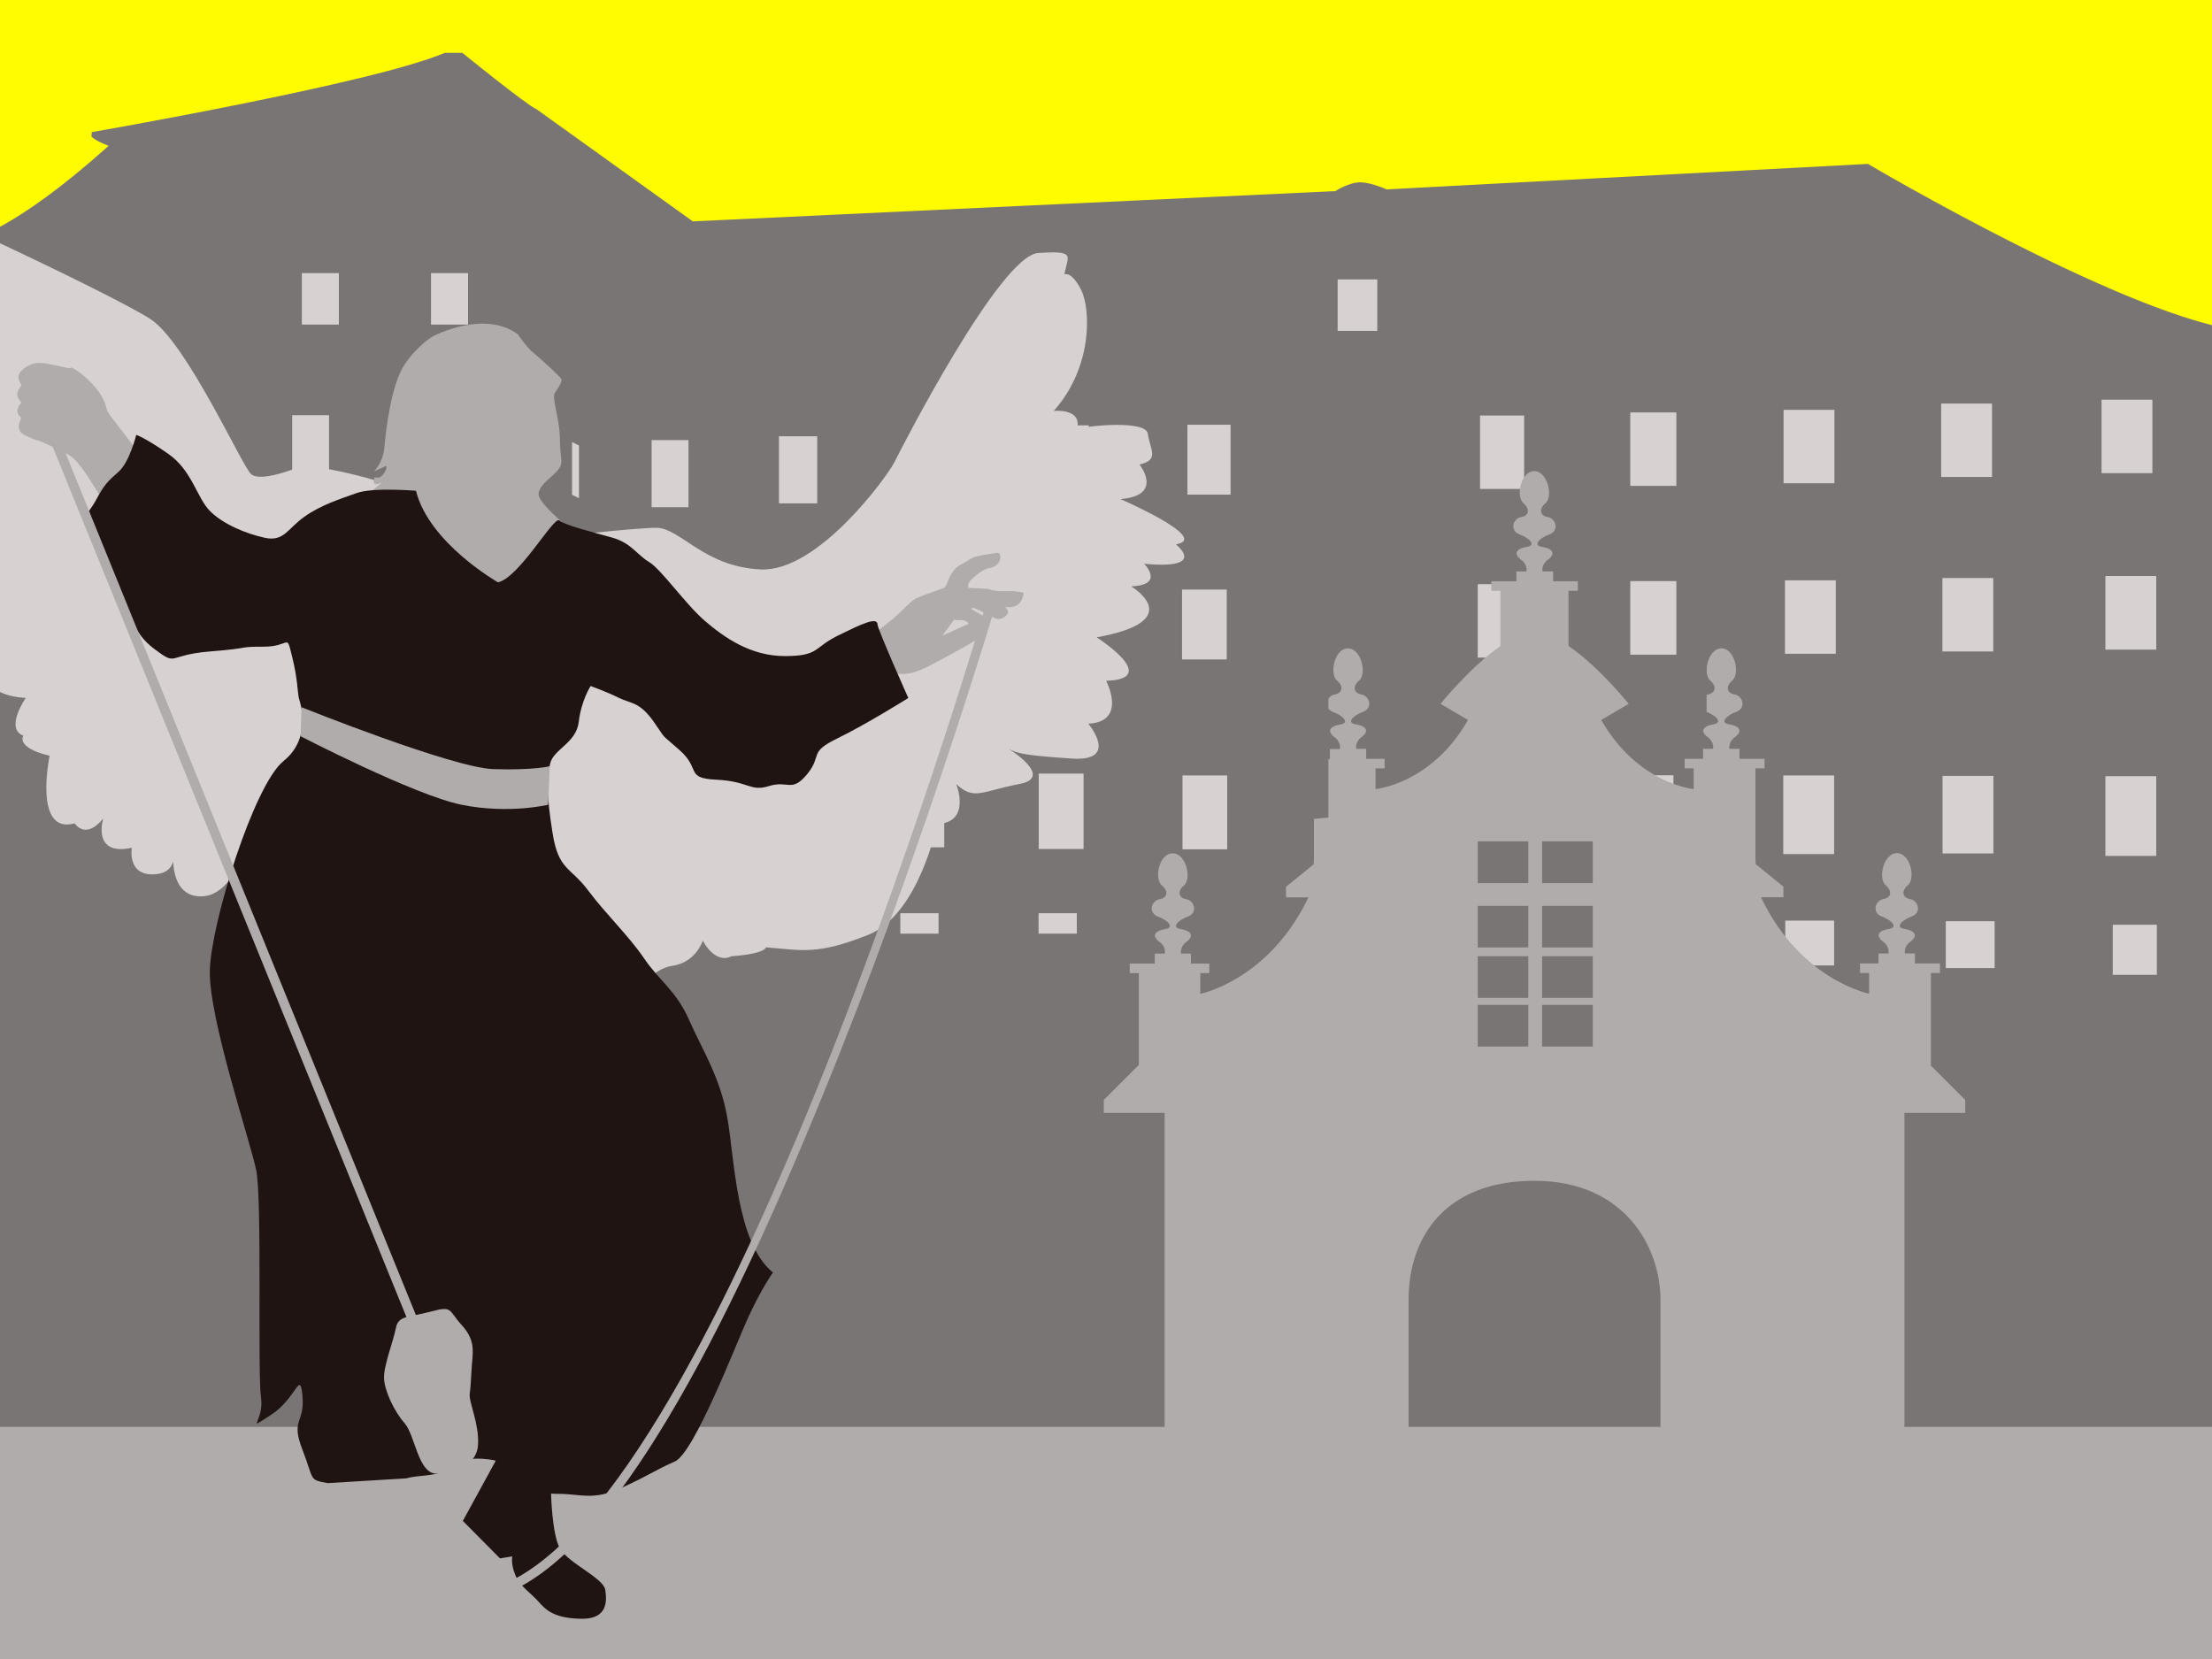 <?xml version="1.0" encoding="UTF-8"?>
<svg xmlns="http://www.w3.org/2000/svg" xmlns:xlink="http://www.w3.org/1999/xlink" id="Illustration" viewBox="0 0 144 108">
  <defs>
    <style>
      .cls-1 {
        fill: none;
      }

      .cls-2 {
        fill: #b0acab;
      }

      .cls-3 {
        fill: #201412;
      }

      .cls-4 {
        fill: #7a7575;
      }

      .cls-5 {
        fill: #fffc00;
      }

      .cls-6 {
        fill: #d7d2d1;
      }

      .cls-7 {
        clip-path: url(#clippath);
      }
    </style>
    <clipPath id="clippath">
      <rect class="cls-1" width="144" height="108"></rect>
    </clipPath>
  </defs>
  <g class="cls-7">
    <g>
      <rect class="cls-5" width="144" height="108"></rect>
      <path class="cls-4" d="M147.32,21.99h-1.09v-.42c-7.24-.62-24.63-10.9-24.63-10.9l-31.34,1.66s-.99-.46-1.72-.46-1.61.57-1.61.57l-41.83,1.97-10.17-7.3c-.66-.28-4.83-3.67-4.83-3.67h-1.15c-4.58,1.97-22.97,5.16-22.97,5.16l-.03.29c.31.31,1.12.6,1.12.6C.93,15.03-2.09,15.68-2.09,15.68v.39c.73.03,1.9.7,1.9.7l-1.88,38.96h-.68l-.34.62v7.06L-.61,113.21l146.55-9.45.18-45.79-.57-.62v-10.95l.31-.26v-.93h-.52l-.42-21.18,2.39-1.71v-.31Z"></path>
      <g>
        <rect class="cls-6" x="49.94" y="59.19" width="2.49" height="1.33"></rect>
        <rect class="cls-6" x="42.42" y="28.65" width="2.4" height="4.37"></rect>
        <rect class="cls-6" x="41.61" y="50.34" width="2.4" height="4.52"></rect>
        <rect class="cls-6" x="50.1" y="50.19" width="2.6" height="4.82"></rect>
        <polygon class="cls-6" points="37.24 32.21 37.69 32.43 37.69 29 37.24 28.78 37.24 32.21"></polygon>
        <rect class="cls-6" x="42.06" y="38.74" width="2.4" height="4.37"></rect>
        <rect class="cls-6" x="50.36" y="38.49" width="2.6" height="4.57"></rect>
        <rect class="cls-6" x="58.97" y="38.54" width="2.69" height="4.37"></rect>
        <rect class="cls-6" x="59.32" y="28.18" width="2.58" height="4.37"></rect>
        <rect class="cls-6" x="58.78" y="50.34" width="2.69" height="4.82"></rect>
        <rect class="cls-6" x="50.71" y="28.4" width="2.49" height="4.37"></rect>
        <rect class="cls-6" x="58.61" y="59.45" width="2.49" height="1.33"></rect>
        <rect class="cls-6" x="67.61" y="59.45" width="2.49" height="1.33"></rect>
        <rect class="cls-6" x="10.72" y="37.33" width="2.19" height="4.67"></rect>
        <rect class="cls-6" x="18.21" y="49.68" width="2.4" height="4.67"></rect>
        <rect class="cls-6" x="18.86" y="37.34" width="2.39" height="4.67"></rect>
        <rect class="cls-6" x="19.02" y="27.03" width="2.4" height="4.67"></rect>
        <rect class="cls-6" x="27.46" y="27.08" width="2.4" height="4.67"></rect>
        <rect class="cls-6" x="28.06" y="17.78" width="2.41" height="3.35"></rect>
        <rect class="cls-6" x="19.65" y="17.78" width="2.41" height="3.35"></rect>
        <rect class="cls-6" x="27.35" y="37.39" width="2.4" height="4.67"></rect>
        <polygon class="cls-6" points="37.02 41.96 37.47 42.17 37.47 38.74 37.02 38.53 37.02 41.96"></polygon>
        <rect class="cls-6" x="26.7" y="49.73" width="2.4" height="4.67"></rect>
        <rect class="cls-6" x="106.06" y="59.73" width="3.07" height="2.66"></rect>
        <rect class="cls-6" x="126.46" y="50.51" width="3.31" height="5.05"></rect>
        <rect class="cls-6" x="116.2" y="37.78" width="3.31" height="4.78"></rect>
        <rect class="cls-6" x="126.45" y="37.63" width="3.31" height="4.78"></rect>
        <rect class="cls-6" x="126.37" y="26.27" width="3.31" height="4.78"></rect>
        <rect class="cls-6" x="116.09" y="50.48" width="3.31" height="5.12"></rect>
        <rect class="cls-6" x="116.22" y="59.93" width="3.18" height="2.92"></rect>
        <rect class="cls-6" x="136.81" y="26.02" width="3.31" height="4.78"></rect>
        <rect class="cls-6" x="137.06" y="50.53" width="3.31" height="5.19"></rect>
        <rect class="cls-6" x="137.54" y="60.2" width="2.87" height="3.26"></rect>
        <rect class="cls-6" x="106.13" y="26.85" width="3" height="4.78"></rect>
        <rect class="cls-6" x="137.06" y="37.5" width="3.31" height="4.79"></rect>
        <rect class="cls-6" x="126.67" y="59.97" width="3.18" height="3.05"></rect>
        <rect class="cls-6" x="76.98" y="50.48" width="2.91" height="4.81"></rect>
        <rect class="cls-6" x="67.62" y="50.36" width="2.92" height="4.91"></rect>
        <rect class="cls-6" x="77.3" y="27.65" width="2.81" height="4.55"></rect>
        <rect class="cls-6" x="76.95" y="38.38" width="2.91" height="4.55"></rect>
        <rect class="cls-6" x="68.3" y="27.69" width="2.58" height="4.64"></rect>
        <rect class="cls-6" x="106.13" y="37.83" width="3" height="4.79"></rect>
        <rect class="cls-6" x="67.95" y="38.38" width="2.78" height="4.64"></rect>
        <rect class="cls-6" x="87.08" y="18.19" width="2.58" height="3.35"></rect>
        <rect class="cls-6" x="96.35" y="27.05" width="2.87" height="4.78"></rect>
        <rect class="cls-6" x="116.11" y="26.68" width="3.31" height="4.78"></rect>
        <rect class="cls-6" x="106.01" y="50.47" width="2.93" height="5.04"></rect>
        <rect class="cls-6" x="96.2" y="38.03" width="2.93" height="4.78"></rect>
      </g>
      <path class="cls-2" d="M125.7,69.32v-5.98h.59v-.62h-1.63v-.65h-.65s-.1-.43.34-.76c.53-.39.34-.72-.38-.84-.66-.11-.08-.61.46-.8.69-.24.46-1.04-.08-1.14-.61-.11-.5-.63-.17-.88.55-.42.2-2.11-.69-2.11s-1.26,1.69-.71,2.11c.33.26.44.77-.17.88-.55.1-.77.9-.09,1.14.54.19,1.12.69.46.8-.71.12-.91.45-.38.84.44.32.34.76.34.76h-.65v.65h-1.2v.62h.59v1.35s-4.47-.88-7.04-6.28h1.46v-.69l-1.8-1.46-.02-.26v-5.98h.59v-.62h-1.63v-.65h-.65s-.1-.43.34-.76c.54-.39.34-.72-.38-.84-.66-.11-.08-.61.46-.8.69-.24.46-1.04-.09-1.14-.61-.11-.5-.63-.17-.89.55-.42.2-2.11-.68-2.11-.55,0-.9.64-.96,1.23v.36c.03.22.11.41.24.52.33.26.44.77-.17.89-.03,0-.05.01-.08.02v1.12c.54.19,1.11.68.46.8-.71.12-.91.45-.38.84.44.33.34.76.34.76h-.65v.65h-1.2v.62h.59v1.35s-3.64-.33-6.02-4.5l1.79-1.05s-1.96-2.44-3.87-3.73l-.05-.1v-3.53h.61v-.62h-1.61v-.64h-.69s-.1-.43.34-.76c.54-.39.34-.72-.38-.84-.66-.11-.08-.61.46-.8.69-.24.46-1.04-.08-1.14-.61-.11-.5-.63-.17-.88.55-.42.17-2.11-.71-2.11s-1.23,1.68-.68,2.11c.33.26.44.78-.17.88-.55.1-.77.9-.08,1.14.54.19,1.12.69.46.8-.71.12-.91.45-.38.84.44.32.34.76.34.76h-.65v.64h-1.63v.62h.59v3.56l-.02.06c-1.9,1.29-3.88,3.74-3.88,3.74l1.79,1.05c-2.38,4.17-6.02,4.5-6.02,4.5v-1.35h.59v-.62h-1.2v-.65h-.65s-.1-.43.34-.76c.53-.39.34-.72-.38-.84-.66-.11-.08-.61.46-.8.69-.24.46-1.04-.08-1.14-.61-.11-.5-.63-.17-.89.55-.42.17-2.11-.71-2.11s-1.23,1.69-.69,2.11c.33.26.44.77-.17.89-.18.03-.32.14-.41.28v.64c.07.09.18.17.33.23.54.19,1.12.69.46.8-.71.12-.91.45-.38.84.44.33.34.76.34.76h-.65v.65h-.1v3.81l-.94.09v2.7l-.02.26-1.8,1.46v.69h1.46c-2.57,5.39-7.04,6.28-7.04,6.28v-1.35h.59v-.62h-1.2v-.65h-.64s-.1-.43.34-.76c.53-.39.34-.72-.38-.84-.66-.11-.08-.61.46-.8.69-.24.46-1.04-.08-1.14-.61-.11-.5-.63-.17-.88.55-.42.17-2.11-.72-2.11s-1.23,1.69-.68,2.11c.33.26.45.77-.17.88-.55.1-.77.9-.08,1.14.54.19,1.12.69.46.8-.71.12-.91.45-.38.84.44.32.34.76.34.76h-.65v.65h-1.63v.62h.59v5.98l-2.28,2.28v.84h3.96v24.49l15.88-.2v-12.12c0-4.05,2.35-7.75,8.2-7.75s8.2,4.3,8.2,7.75v12.18l15.88.14v-24.49h3.96v-.84l-2.28-2.28ZM99.49,68.13h-3.29v-2.71h3.29v2.71ZM99.49,64.96h-3.29v-2.71h3.29v2.71ZM99.49,61.68h-3.29v-2.71h3.29v2.71ZM99.49,57.49h-3.29v-2.72h3.29v2.72ZM103.69,68.13h-3.3v-2.71h3.3v2.71ZM103.69,64.96h-3.3v-2.71h3.3v2.71ZM103.69,61.68h-3.3v-2.71h3.3v2.71ZM103.69,57.49h-3.3v-2.72h3.3v2.72Z"></path>
      <rect class="cls-2" x="-3.48" y="92.89" width="160.17" height="34.78"></rect>
      <path class="cls-6" d="M26.51,31.91s-4.91-1.68-7.01-1.52c0,0-2.56,1.07-3.17.46-.62-.61-4.18-8.51-6.51-10.06-2.32-1.55-18.43-9.14-19.52-9.06,0,0-2.17-.62-1.24,1.39,0,0-1.16,4.1,2.71,6.2,0,0-1.63,2.48.23,3.33,0,0-.47,2.17.62,2.48,0,0-2.17.54-1.24,2.09.93,1.55,4.03,3.41,4.03,3.41,0,0-2.4,3.1-1.55,4.18.85,1.08,1.16,1.08,1.78,1.08s-2.48,1.63.08,2.4c0,0,.78.93,3.25.54,0,0-2.09,3.8-.08,4.53,0,0-.15,1.93,2.79,2.07,0,0-1.39,2-.16,2.46,0,0-.54.77,1.71,1.31,0,0-1.08,5.16,1.63,4.4,0,0,.7,1.12,1.86-.32,0,0-.77,2.48,1.86,1.91,0,0-.31,1.78,1.39,1.73.87-.02,1.19-.43,1.3-.83.05.94.38,2.41,2.03,2.25,2.4-.23,3.49-5.5,7.13-8.87,3.64-3.37,6.64-17.39,6.64-17.39l-.57-.18Z"></path>
      <path class="cls-6" d="M76.58,35.43c2.25-.39-3.64-2.94-3.64-2.94,2.87-.23,1.24-2.25,1.24-2.25,1.32-.31.7-.93.54-2.01-.12-.87-3.73-.55-4.61-.3.36-1.38-1.51-1.18-1.51-1.18,2.56-2.88,2.4-6.65,1.78-7.88-.62-1.24-1.09-1.01-1.09-1.01.23-1.24.78-1.55-1.7-1.39-2.48.15-8.91,12.7-9.37,13.63-.47.93-4.96,7.12-8.67,6.97s-5.27-2.71-6.82-2.71-7.07.66-7.07.66l-2.35,9.29-1.67,3.32,2.06,8.34s4.61,6.89,6.64,7.67c2.03.77,1.92-.54,3.45-.77,1.52-.23,1.96-1.63,1.96-1.63.93,1.63,1.86,1.01,1.86,1.01,2.25-.16,2.25-.58,2.25-.58,2.4.19,3.33.51,6.65-.81,3.32-1.32,4.5-7.22,4.5-7.22,2.25-.09,1.24-2.6,1.24-2.6,1.16,1.1,1.7.45,4.1,0,2.09-.39-.1-1.92-.71-2.31.57.34,1.19.45,4.12.65,3.17.22,1.09-2.27,1.09-2.27,2.56-.12,1.16-2.79,1.16-2.79,3.64-.12-.62-2.83-.62-2.83,6.04-1.09,2.24-3.32,2.24-3.32,2.25-.08.85-1.47.85-1.47,4.18.39,2.09-1.24,2.09-1.24Z"></path>
      <path class="cls-2" d="M35.08,32.31c-.16-.63.79-1.18,1.23-1.7.43-.51.14-.76.14-1.98s-.41-2.26-.38-2.91c.02-.23.64-.83.44-1.09-.2-.26-1.43-1.38-1.83-1.7-.4-.32-.97-1.17-.97-1.17-2.21-1.62-5.5.12-5.5.12,0,0-.95.51-1.85,1.82-.91,1.3-1.26,4.5-1.34,5.45-.08.95-.67,1.54-.67,1.54l.79-.36s.1.22-.25.62c-.22.24-.49.11-.49.11,0,0-.3.68.35.39.32-.14-.83.71-.83.71l1.5.08c.12.67,6,7.3,7.7,6.2,1.7-1.11,4.26-3.77,4.26-3.77,0,0-2.13-1.72-2.28-2.35Z"></path>
      <path class="cls-3" d="M39.4,103.49c-.12-.76-2.39-1.73-2.94-2.67-.54-.93-.59-3.7-.59-3.7l-3.16-2.21-.37.06-2.21,4.04,2.42,2.44.8-.13s-.11.49.2,1.22c.3.74,1.02,1.17,1.5,1.72.48.55,1.03,1.09,2.77,1.12,1.73.04,1.7-1.13,1.58-1.9Z"></path>
      <path class="cls-2" d="M10.49,31.39c-1.03-1.36-2.07-2.71-3.1-4.06-.18-.24-.4-.49-.46-.76-.32-1.49-2.33-2.81-2.33-2.62-.08.01-.1.02-.12.02-.46-.1-.92-.2-1.38-.29-.49-.1-.95-.09-1.4.21-.55.37-.64.65-.3,1.19-.37.53-.38.67-.01,1.12-.25.31-.4.63-.04.98.03.03,0,.15-.04.22-.13.29-.13.6.11.8.23.19.53.28.81.4.11.05.24.06.36.11.47.21.93.41,1.38.64.3.15.62.29.85.52.33.33.6.71.86,1.1.57.87,1.1,1.75,1.66,2.62.08.13.24.28.37.29,1.27.06,2.53-.86,2.86-2.08.03-.12,0-.3-.08-.39Z"></path>
      <path class="cls-2" d="M66.67,38.59c-.24-.04-.5-.11-.75-.11-.52,0-1.04.05-1.54-.12-.11-.04-.25-.03-.37-.04-.33-.02-.65-.04-.98-.05-.01-.28.04-.4.22-.55.15-.13.29-.27.45-.39.16-.12.33-.22.51-.3.09-.05.21-.04.31-.07.42-.11.67-.47.58-.84-.01-.06-.11-.15-.15-.14-.49.08-1,.14-1.48.27-.28.08-.52.31-.8.44-.59.26-.84.79-1.04,1.34-.05.15-.13.23-.27.28-.48.17-.95.33-1.42.51-.2.08-.42.18-.58.32-.44.38-.83.82-1.29,1.19-.49.4-.98.81-1.54,1.1-.64.33-1.35.53-2.03.78-.9.33-1.81.66-2.71,1-.09.04-.21.15-.21.22.01,1.09.34,2.05,1.19,2.8.18.16.35.22.59.08.92-.54,1.84-1.06,2.77-1.57.82-.45,1.62-.97,2.63-.86.04,0,.08-.01.12-.01.74-.04,1.37-.39,2-.73.67-.35,1.33-.71,1.99-1.08.37-.21.73-.43,1.09-.67.18-.12.27-.29.16-.46.13-.2.24-.38.36-.56-.45-.26-.84-.48-1.23-.71.02-.04.03-.07.05-.11.18.07.36.12.52.21.34.16.66.37,1.01.51.25.1.59-.06.74-.28.13-.18.02-.31-.15-.47.7.07,1.12-.19,1.22-.93ZM61.35,41.38c.25-.34.5-.68.76-1.04.31.1.72-.1.95.26-.55.25-1.12.51-1.7.78Z"></path>
      <path class="cls-3" d="M57.13,40.62c-.08-.46-1.04,0-2.61.77-1.57.78-1.19,1.32-3.43,1.32s-3.95-1.22-5.19-2.28c-1.24-1.05-2.86-3.38-3.64-3.84-.78-.46-1.16-1.24-2.4-1.59-1.24-.35-3.1-.81-3.45-1.12-.35-.31-2.6,3.72-3.99,4.03,0,0-4.49-2.55-5.34-5.96,0,0-2.79-.24-3.87.15-1.08.39-2.32.77-3.41,1.55-1.08.77-1.32,1.63-2.56,1.36-1.24-.27-2.72-.89-3.57-1.74-.85-.85-1.16-2.64-2.71-3.72-1.55-1.08-2.09-1.24-2.09-1.24,0,0-.44,1.78-1.15,2.4-.71.62-.94.85-1.48,1.86-.54,1.01-1.14,1.01.02,2.44,1.16,1.43.16,1.49,1.32,3.27,1.16,1.78.92,2.81,2.47,3.97,1.55,1.16.76.39,3.62.16,2.87-.23,1.7-.31,3.48-.31s1.47-.93,1.86.62c.39,1.55.34,2.32.46,2.79,0,0,.93,2.48-1.01,4.03-1.93,1.55-4.72,10.53-4.8,13.63-.08,3.1,2.62,11.08,3.02,13.01.39,1.94.08,13.24.31,14.79.23,1.55-1.09,2.25.62,1.16,1.7-1.08,1.92-3.02,2.08-1.24.16,1.78-.79,1.47,0,3.49.78,2.01.39,1.94,1.64,2.17l5.13-.31c.75-.23,1.76-.08,2.92-.62,1.16-.54,1.07-.77,2.39-.62,1.32.16.78.47,2.02,1.16,1.24.7,1.08,1.09,2.56,1.09s2.25.46,4.11-.39c1.86-.85,2.19-1.16,3.46-1.71,1.27-.54,3.98-7.62,4.78-9.37.89-1.94,1.62-2.94,1.62-2.94-2.4-1.94-2.5-7.44-2.97-10.07-.46-2.64-1.63-4.42-2.48-6.35-.85-1.94-1.94-2.55-2.94-4.03-1-1.47-2.48-2.87-3.64-4.42-1.16-1.55-1.94-1.31-2.32-3.75-.39-2.45-.39-3.6-.15-4.53.23-.93,1.7-1.32,1.86-2.71.16-1.39.77-2.32.77-2.32,0,0,1.08.39,1.86.78.78.38,1.32.23,2.25,1.55.93,1.32.31.62,1.7,1.86,1.39,1.24.31,1.81,2.4,1.91,2.09.1,2.17.8,3.41.41,1.24-.39,1.47.46,2.48-.78,1.01-1.24.05-1.39,1.96-2.32,1.91-.93,4.62-2.63,4.62-2.63,0,0-1.94-4.34-2.01-4.8Z"></path>
      <path id="Guretel" class="cls-2" d="M19.63,46.04s9.84,3.95,12.5,4.03c2.66.08,3.66-.19,3.66-.19l-.11,2.51s-2.57.62-5.63,0c-3.06-.62-10.48-4.46-10.48-4.46l.06-1.89Z"></path>
      <path class="cls-2" d="M64.23,39.19c-.16.56-16.44,56.27-30.81,63.64l.28.55c6.14-3.15,12.98-14.75,20.96-34.81,5.93-14.9,10.12-29.07,10.16-29.21l-.6-.17Z"></path>
      <path class="cls-2" d="M30.58,90.72c.08-.54.08-1.16.15-2.01.08-.85.16-1.55-.7-2.48-.85-.93-.54-1.24-1.97-.85-1.44.39-2.13.23-2.29,1.08-.16.85-.79,2.41-.77,3.25.02.81.66,2.17,1.34,2.94.68.78.87,3.2,2.01,3.28,1.14.08,2.69-.49,2.77-1.88.08-1.39-.62-2.79-.54-3.33Z"></path>
      <rect id="Stab_rechts" class="cls-2" x="15.54" y="26.35" width=".62" height="64.9" transform="translate(-20.98 10.3) rotate(-22.12)"></rect>
    </g>
  </g>
</svg>
